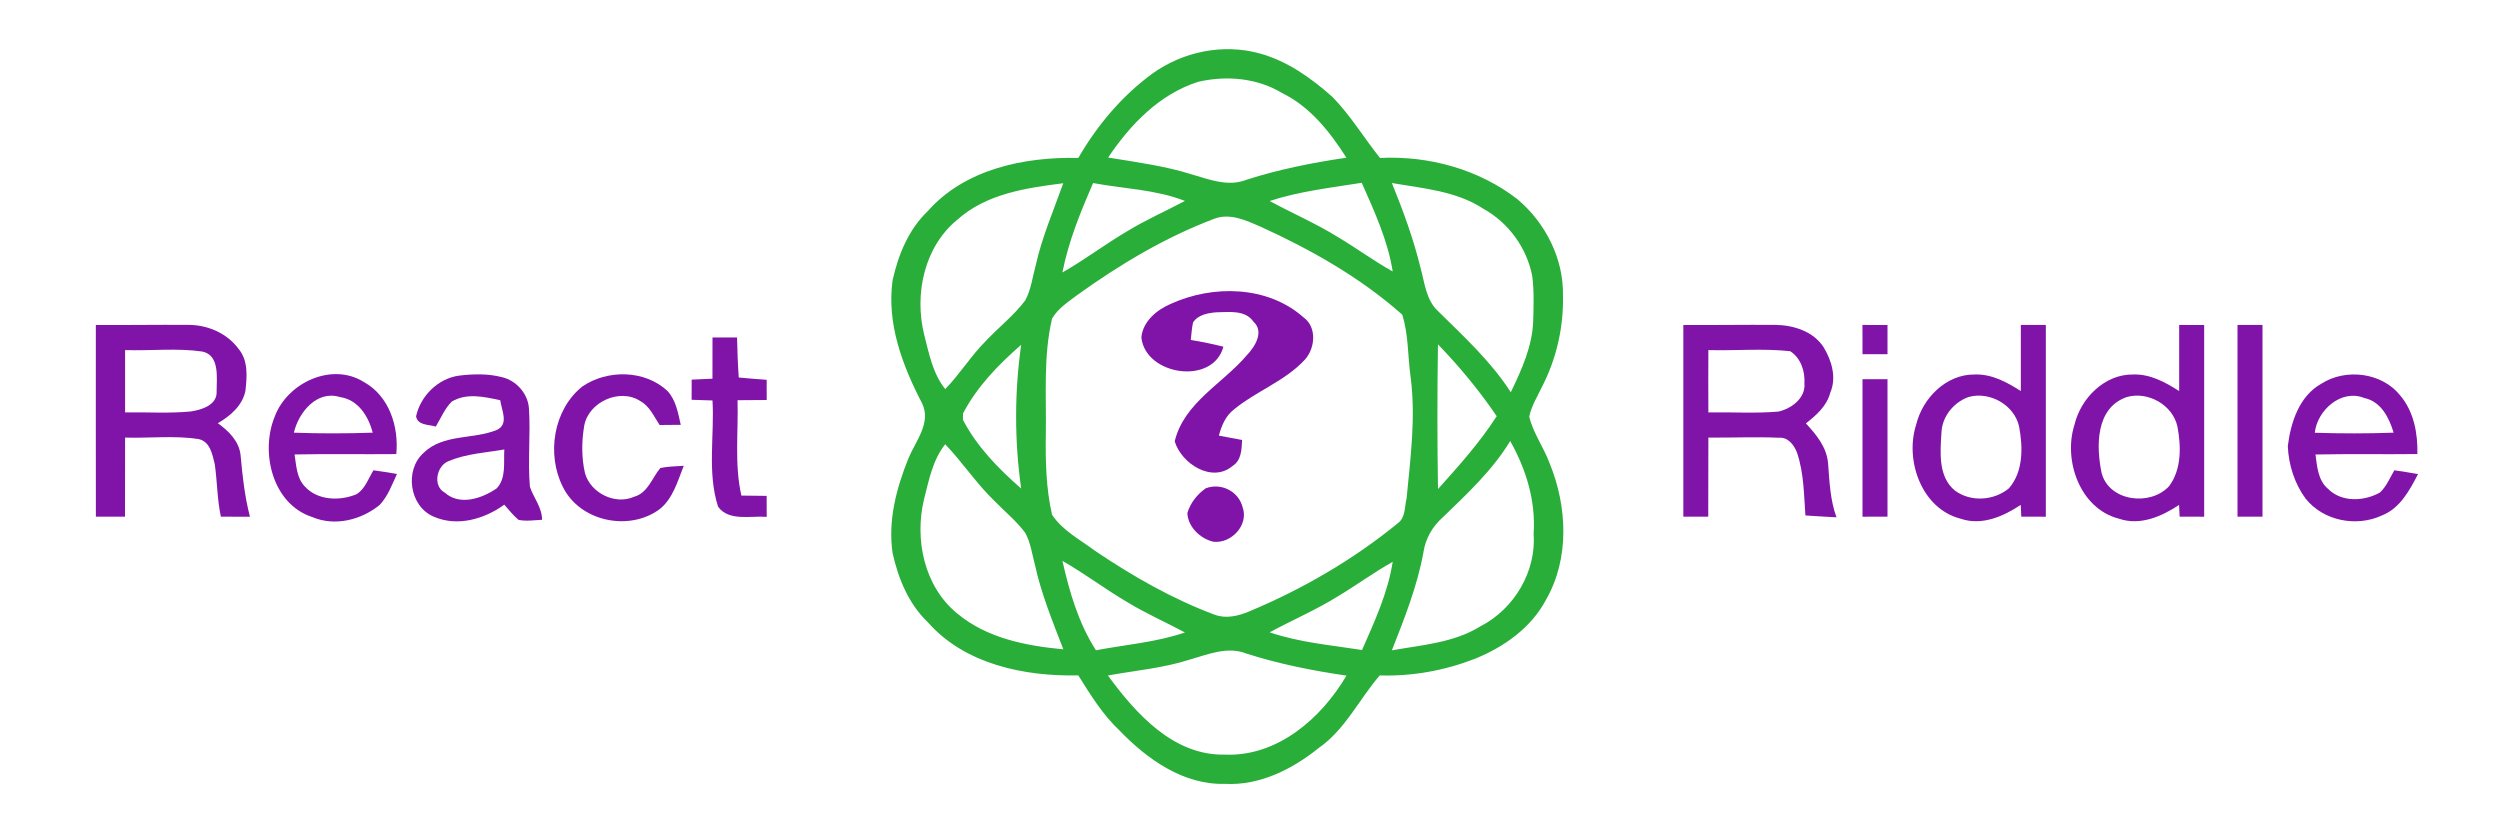 <?xml version="1.0" encoding="UTF-8" ?>
<!DOCTYPE svg PUBLIC "-//W3C//DTD SVG 1.1//EN" "http://www.w3.org/Graphics/SVG/1.1/DTD/svg11.dtd">
<svg width="600pt" height="200pt" viewBox="0 0 600 200" version="1.1" xmlns="http://www.w3.org/2000/svg">
<g id="#29ae39ff">
<path fill="#29ae39" d=" M 276.63 17.62 C 283.94 12.40 293.47 10.42 302.18 12.79 C 308.88 14.58 314.64 18.70 319.76 23.24 C 324.12 27.68 327.33 33.07 331.20 37.91 C 342.87 37.33 354.90 40.61 364.18 47.81 C 370.90 53.45 375.31 62.12 375.11 70.98 C 375.29 78.59 373.51 86.24 370.00 93.00 C 368.91 95.29 367.52 97.49 367.02 100.00 C 367.96 103.96 370.48 107.32 371.88 111.12 C 376.16 121.51 376.76 134.04 371.01 144.00 C 367.45 150.69 360.94 155.29 354.05 158.08 C 346.78 160.92 338.95 162.35 331.14 162.10 C 326.18 167.84 322.87 175.08 316.50 179.51 C 310.16 184.62 302.33 188.57 293.99 188.13 C 284.00 188.40 275.31 182.21 268.68 175.32 C 264.64 171.51 261.71 166.76 258.79 162.09 C 245.88 162.38 231.56 159.44 222.67 149.33 C 218.08 144.96 215.59 138.86 214.23 132.78 C 213.07 125.03 215.12 117.17 218.02 110.02 C 219.74 105.84 223.60 101.44 221.27 96.73 C 216.57 87.72 212.76 77.55 214.23 67.22 C 215.59 61.14 218.07 55.04 222.67 50.67 C 231.56 40.57 245.88 37.61 258.79 37.91 C 263.33 30.06 269.30 22.98 276.63 17.62 M 287.59 19.63 C 278.28 22.57 271.26 29.90 265.95 37.81 C 272.72 38.92 279.56 39.81 286.12 41.88 C 290.31 43.11 294.80 44.87 299.14 43.15 C 306.96 40.63 315.02 39.04 323.14 37.85 C 319.18 31.65 314.44 25.62 307.69 22.32 C 301.70 18.69 294.31 18.08 287.59 19.63 M 229.75 52.74 C 221.81 59.23 219.42 70.55 221.78 80.23 C 222.95 84.76 223.84 89.65 226.86 93.38 C 230.42 89.72 233.08 85.31 236.72 81.71 C 239.78 78.46 243.37 75.68 246.06 72.09 C 247.48 69.47 247.81 66.43 248.59 63.59 C 250.11 56.84 252.87 50.48 255.18 43.98 C 246.27 45.11 236.70 46.49 229.75 52.74 M 262.34 43.93 C 259.33 50.88 256.43 57.93 254.98 65.39 C 260.33 62.36 265.22 58.61 270.53 55.50 C 274.98 52.77 279.78 50.68 284.38 48.22 C 277.34 45.46 269.69 45.31 262.34 43.93 M 304.72 48.24 C 310.14 51.18 315.84 53.63 321.09 56.89 C 325.54 59.54 329.72 62.63 334.25 65.16 C 333.07 57.67 329.86 50.75 326.82 43.87 C 319.40 45.06 311.89 45.89 304.72 48.24 M 334.05 43.92 C 336.72 50.50 339.19 57.19 340.88 64.10 C 341.93 67.78 342.19 72.03 345.22 74.76 C 351.40 80.86 357.86 86.77 362.59 94.14 C 365.19 88.75 367.76 83.12 367.97 77.03 C 368.06 73.43 368.21 69.79 367.73 66.21 C 366.41 59.42 361.99 53.40 355.94 50.06 C 349.42 45.80 341.51 45.23 334.05 43.92 M 291.48 52.48 C 279.74 56.91 268.87 63.40 258.70 70.69 C 256.46 72.40 253.93 73.97 252.49 76.47 C 250.38 85.50 251.14 94.82 251.00 104.00 C 250.90 110.53 251.02 117.14 252.49 123.53 C 254.99 127.35 259.23 129.51 262.80 132.19 C 271.80 138.26 281.30 143.71 291.48 147.52 C 294.21 148.55 297.17 147.86 299.76 146.76 C 312.59 141.40 324.75 134.35 335.53 125.53 C 337.35 124.17 337.08 121.61 337.58 119.62 C 338.51 109.93 339.82 100.16 338.54 90.43 C 337.84 85.46 338.07 80.33 336.53 75.51 C 326.53 66.63 314.72 59.96 302.58 54.42 C 299.13 52.94 295.28 51.07 291.48 52.48 M 231.12 99.24 C 231.12 99.62 231.11 100.38 231.11 100.76 C 234.45 107.20 239.65 112.51 245.08 117.25 C 243.47 105.84 243.46 94.17 245.08 82.75 C 239.65 87.49 234.46 92.80 231.12 99.24 M 345.11 82.64 C 344.94 94.21 344.93 105.80 345.12 117.37 C 350.13 111.80 355.15 106.20 359.21 99.88 C 355.03 93.74 350.27 87.98 345.11 82.64 M 362.45 105.85 C 358.16 112.91 352.10 118.53 346.21 124.21 C 343.75 126.39 342.10 129.32 341.62 132.58 C 340.13 140.71 337.07 148.42 334.05 156.08 C 341.27 154.79 348.92 154.28 355.32 150.31 C 363.41 146.14 368.75 137.17 368.07 128.02 C 368.61 120.22 366.25 112.59 362.45 105.85 M 221.78 119.77 C 219.43 129.43 221.79 140.78 229.75 147.25 C 236.86 153.18 246.24 155.00 255.20 155.84 C 252.65 149.20 249.92 142.58 248.40 135.61 C 247.70 133.03 247.37 130.28 246.07 127.91 C 243.97 125.05 241.18 122.80 238.72 120.28 C 234.35 116.09 231.04 110.97 226.84 106.63 C 223.85 110.38 222.94 115.24 221.78 119.77 M 254.98 134.61 C 256.67 142.07 258.85 149.58 263.03 156.07 C 270.15 154.70 277.47 154.17 284.38 151.79 C 279.78 149.32 274.99 147.23 270.53 144.50 C 265.22 141.39 260.32 137.65 254.98 134.61 M 321.09 143.12 C 315.84 146.38 310.14 148.82 304.72 151.76 C 311.89 154.21 319.45 154.83 326.89 156.00 C 329.89 149.16 333.09 142.29 334.25 134.84 C 329.72 137.37 325.54 140.46 321.09 143.12 M 285.36 158.36 C 279.03 160.37 272.39 160.93 265.90 162.12 C 272.59 171.27 281.65 181.39 293.99 181.11 C 306.56 181.63 317.11 172.43 323.15 162.15 C 315.02 160.95 306.96 159.37 299.13 156.85 C 294.53 155.03 289.80 157.10 285.36 158.36 Z" />
</g>
<g id="#8014a8ff">
<path fill="#8014a8" d=" M 280.96 72.94 C 291.07 68.33 304.20 68.52 312.82 76.15 C 316.08 78.47 315.67 83.46 313.24 86.24 C 308.49 91.44 301.58 93.81 296.22 98.21 C 294.17 99.75 293.17 102.14 292.53 104.55 C 294.39 104.90 296.25 105.24 298.11 105.60 C 297.98 107.87 297.96 110.48 295.79 111.85 C 290.87 115.99 283.53 111.27 281.93 105.92 C 284.17 96.61 293.46 92.09 299.25 85.24 C 301.18 83.22 303.46 79.63 300.85 77.22 C 298.85 74.33 295.04 74.91 292.00 74.95 C 289.96 75.10 287.53 75.53 286.33 77.38 C 286.03 78.76 285.94 80.18 285.79 81.59 C 288.42 82.02 291.03 82.55 293.62 83.21 C 291.11 92.57 274.90 90.11 273.93 81.00 C 274.27 77.15 277.61 74.37 280.96 72.94 Z" />
<path fill="#8014a8" d=" M 23.00 78.00 C 30.34 78.04 37.69 77.92 45.03 77.97 C 49.72 77.92 54.46 79.92 57.27 83.75 C 59.60 86.54 59.29 90.44 58.90 93.81 C 58.18 97.36 55.26 99.83 52.28 101.57 C 54.86 103.43 57.37 105.86 57.74 109.21 C 58.18 114.18 58.73 119.16 59.99 124.02 C 57.66 124.01 55.33 124.00 53.01 124.00 C 52.11 119.84 52.15 115.57 51.54 111.38 C 50.97 109.05 50.41 105.91 47.62 105.37 C 41.81 104.48 35.88 105.20 30.02 105.02 C 30.00 111.35 30.01 117.68 30.00 124.00 C 27.67 124.00 25.34 124.00 23.01 124.00 C 22.98 108.67 23.00 93.33 23.00 78.00 M 30.02 84.02 C 30.00 89.01 30.00 93.99 30.02 98.97 C 35.28 98.89 40.56 99.26 45.81 98.75 C 48.41 98.36 52.16 97.21 51.99 93.94 C 51.98 90.69 52.79 85.33 48.62 84.38 C 42.48 83.48 36.21 84.23 30.02 84.02 Z" />
<path fill="#8014a8" d=" M 404.00 78.00 C 411.34 78.04 418.69 77.92 426.04 77.97 C 430.39 78.02 435.20 79.50 437.67 83.34 C 439.61 86.54 440.81 90.59 439.28 94.21 C 438.45 97.41 435.92 99.67 433.41 101.61 C 435.92 104.31 438.43 107.36 438.74 111.20 C 439.07 115.56 439.24 119.99 440.75 124.15 C 438.26 124.02 435.78 123.89 433.30 123.71 C 432.93 118.67 432.94 113.50 431.29 108.67 C 430.62 106.85 429.14 104.86 426.96 105.06 C 421.31 104.80 415.66 105.08 410.01 105.02 C 410.00 111.35 410.01 117.67 409.98 124.00 C 407.98 124.00 405.99 124.00 404.00 124.00 C 403.99 108.67 404.00 93.33 404.00 78.00 M 410.01 84.02 C 409.98 89.01 409.98 93.99 410.01 98.97 C 415.61 98.88 421.23 99.26 426.82 98.78 C 429.92 98.10 433.41 95.51 433.06 91.98 C 433.24 89.08 432.18 85.90 429.64 84.29 C 423.13 83.58 416.55 84.20 410.01 84.02 Z" />
<path fill="#8014a8" d=" M 446.99 77.99 C 448.99 77.99 451.00 77.99 453.00 78.00 C 453.00 80.33 453.00 82.67 453.00 85.00 C 451.00 85.00 449.00 85.00 447.00 85.00 C 446.99 82.67 446.99 80.33 446.99 77.99 Z" />
<path fill="#8014a8" d=" M 485.00 77.99 C 486.99 77.99 489.00 77.99 491.00 77.99 C 491.00 93.33 491.01 108.67 491.00 124.01 C 489.03 124.01 487.07 124.00 485.11 124.00 C 485.08 123.30 485.01 121.88 484.98 121.17 C 480.80 123.95 475.61 126.23 470.56 124.49 C 461.19 122.12 457.11 110.50 459.88 101.92 C 461.41 95.53 467.14 89.76 473.99 89.88 C 478.03 89.74 481.70 91.74 485.00 93.86 C 484.98 88.57 484.99 83.28 485.00 77.99 M 472.41 95.30 C 468.79 96.60 466.03 100.08 465.94 103.98 C 465.65 108.66 465.15 114.48 469.22 117.77 C 473.04 120.55 478.58 120.17 482.17 117.17 C 485.63 113.14 485.51 107.32 484.59 102.40 C 483.47 97.16 477.46 93.82 472.41 95.30 Z" />
<path fill="#8014a8" d=" M 523.00 77.99 C 524.99 77.99 527.00 77.99 529.00 78.00 C 529.00 93.33 529.01 108.67 529.00 124.01 C 527.03 124.01 525.07 124.00 523.11 124.00 C 523.08 123.30 523.01 121.88 522.98 121.18 C 518.80 123.95 513.61 126.23 508.56 124.49 C 499.20 122.12 495.12 110.50 497.88 101.92 C 499.41 95.53 505.14 89.76 511.99 89.88 C 516.03 89.74 519.70 91.74 523.00 93.86 C 522.98 88.57 522.99 83.28 523.00 77.99 M 510.41 95.30 C 502.91 97.89 503.06 107.18 504.40 113.58 C 506.28 120.43 516.19 121.54 520.63 116.63 C 523.60 112.56 523.47 107.12 522.59 102.40 C 521.47 97.15 515.45 93.82 510.41 95.30 Z" />
<path fill="#8014a8" d=" M 537.00 77.99 C 538.99 77.99 540.99 77.99 543.00 77.99 C 543.00 93.33 543.01 108.67 543.00 124.00 C 540.99 124.00 538.99 124.00 537.00 124.00 C 536.99 108.67 537.00 93.33 537.00 77.99 Z" />
<path fill="#8014a8" d=" M 171.00 80.99 C 172.96 80.99 174.93 81.00 176.89 81.00 C 176.97 84.20 177.07 87.41 177.30 90.60 C 179.53 90.82 181.76 90.99 184.00 91.15 C 184.00 92.76 184.00 94.38 184.01 96.00 C 181.67 96.01 179.34 96.03 177.01 96.05 C 177.23 103.68 176.23 111.42 177.93 118.94 C 179.95 118.97 181.97 118.99 184.00 119.01 C 184.00 120.69 184.01 122.37 184.01 124.05 C 180.20 123.73 174.93 125.19 172.34 121.61 C 169.70 113.39 171.49 104.58 171.00 96.11 C 169.33 96.05 167.66 96.00 165.99 95.95 C 165.99 94.34 166.00 92.72 166.00 91.11 C 167.66 91.04 169.33 90.96 170.99 90.89 C 170.99 87.59 170.99 84.29 171.00 80.99 Z" />
<path fill="#8014a8" d=" M 65.95 99.95 C 68.97 91.86 79.64 86.86 87.30 91.67 C 93.39 95.00 95.76 102.40 95.11 108.98 C 86.97 109.06 78.83 108.90 70.70 109.07 C 71.11 111.73 71.19 114.74 73.19 116.79 C 76.27 120.14 81.57 120.28 85.56 118.62 C 87.63 117.34 88.41 114.85 89.63 112.87 C 91.51 113.13 93.39 113.42 95.27 113.75 C 94.09 116.31 93.10 119.06 91.16 121.15 C 86.73 124.80 80.35 126.40 74.94 124.09 C 65.37 121.00 62.40 108.50 65.95 99.95 M 70.53 103.84 C 76.84 104.07 83.16 104.06 89.46 103.84 C 88.42 99.91 85.98 95.93 81.60 95.30 C 76.06 93.55 71.66 98.98 70.53 103.84 Z" />
<path fill="#8014a8" d=" M 99.86 99.91 C 100.93 95.01 105.14 90.83 110.18 90.15 C 113.59 89.74 117.12 89.64 120.47 90.52 C 123.91 91.31 126.73 94.49 126.95 98.04 C 127.36 104.30 126.63 110.59 127.18 116.85 C 128.08 119.51 130.09 121.78 130.10 124.75 C 128.23 124.83 126.32 125.16 124.46 124.77 C 123.17 123.69 122.12 122.38 121.03 121.12 C 116.20 124.61 109.73 126.48 104.05 123.98 C 98.26 121.50 97.03 112.83 101.67 108.68 C 106.37 104.10 113.55 105.51 119.20 103.20 C 122.21 101.85 120.38 98.45 120.06 96.06 C 116.24 95.23 112.02 94.24 108.42 96.38 C 106.73 98.07 105.81 100.35 104.59 102.38 C 102.91 101.84 100.24 102.16 99.86 99.91 M 107.66 110.67 C 104.79 111.75 103.76 116.64 106.76 118.24 C 110.37 121.47 115.70 119.61 119.21 117.21 C 121.55 114.72 120.83 110.98 121.04 107.87 C 116.56 108.65 111.89 108.88 107.66 110.67 Z" />
<path fill="#8014a8" d=" M 139.77 92.75 C 145.78 88.65 154.76 88.75 160.19 93.83 C 162.23 96.03 162.74 99.13 163.38 101.96 C 161.69 101.98 160.00 102.00 158.31 102.00 C 156.95 99.99 155.95 97.52 153.72 96.29 C 148.82 93.02 141.19 96.46 140.20 102.24 C 139.58 105.98 139.55 109.87 140.40 113.58 C 141.75 118.32 147.63 121.26 152.18 119.22 C 155.49 118.32 156.49 114.69 158.48 112.32 C 160.32 111.94 162.22 111.92 164.10 111.79 C 162.62 115.48 161.52 119.70 158.24 122.26 C 150.90 127.60 139.18 125.15 135.10 116.88 C 131.12 109.06 132.79 98.32 139.77 92.75 Z" />
<path fill="#8014a8" d=" M 557.12 92.09 C 562.99 88.33 571.67 89.39 576.07 94.93 C 579.35 98.83 580.28 104.01 580.17 108.97 C 572.02 109.07 563.87 108.90 555.72 109.08 C 556.10 111.96 556.31 115.26 558.70 117.30 C 561.99 120.61 567.34 120.35 571.18 118.21 C 572.76 116.74 573.57 114.70 574.64 112.87 C 576.54 113.14 578.43 113.44 580.33 113.78 C 578.30 117.68 576.01 121.99 571.68 123.70 C 565.54 126.56 557.60 125.02 553.34 119.66 C 550.68 116.05 549.27 111.53 549.07 107.08 C 549.77 101.40 551.80 95.06 557.12 92.09 M 555.55 103.86 C 561.85 104.06 568.17 104.07 574.47 103.84 C 573.39 100.26 571.45 96.35 567.42 95.52 C 561.92 93.28 556.12 98.46 555.55 103.86 Z" />
<path fill="#8014a8" d=" M 447.00 91.00 C 448.99 91.00 450.99 91.00 453.00 91.00 C 453.01 102.00 453.01 113.00 453.00 124.00 C 450.99 124.00 448.99 124.00 447.00 124.01 C 446.99 113.00 446.99 102.00 447.00 91.00 Z" />
<path fill="#8014a8" d=" M 289.40 117.18 C 293.12 115.81 297.27 117.92 298.24 121.77 C 299.74 126.04 295.46 130.55 291.17 130.01 C 288.03 129.25 285.09 126.44 284.97 123.11 C 285.69 120.70 287.34 118.61 289.40 117.18 Z" />
</g>
</svg>
